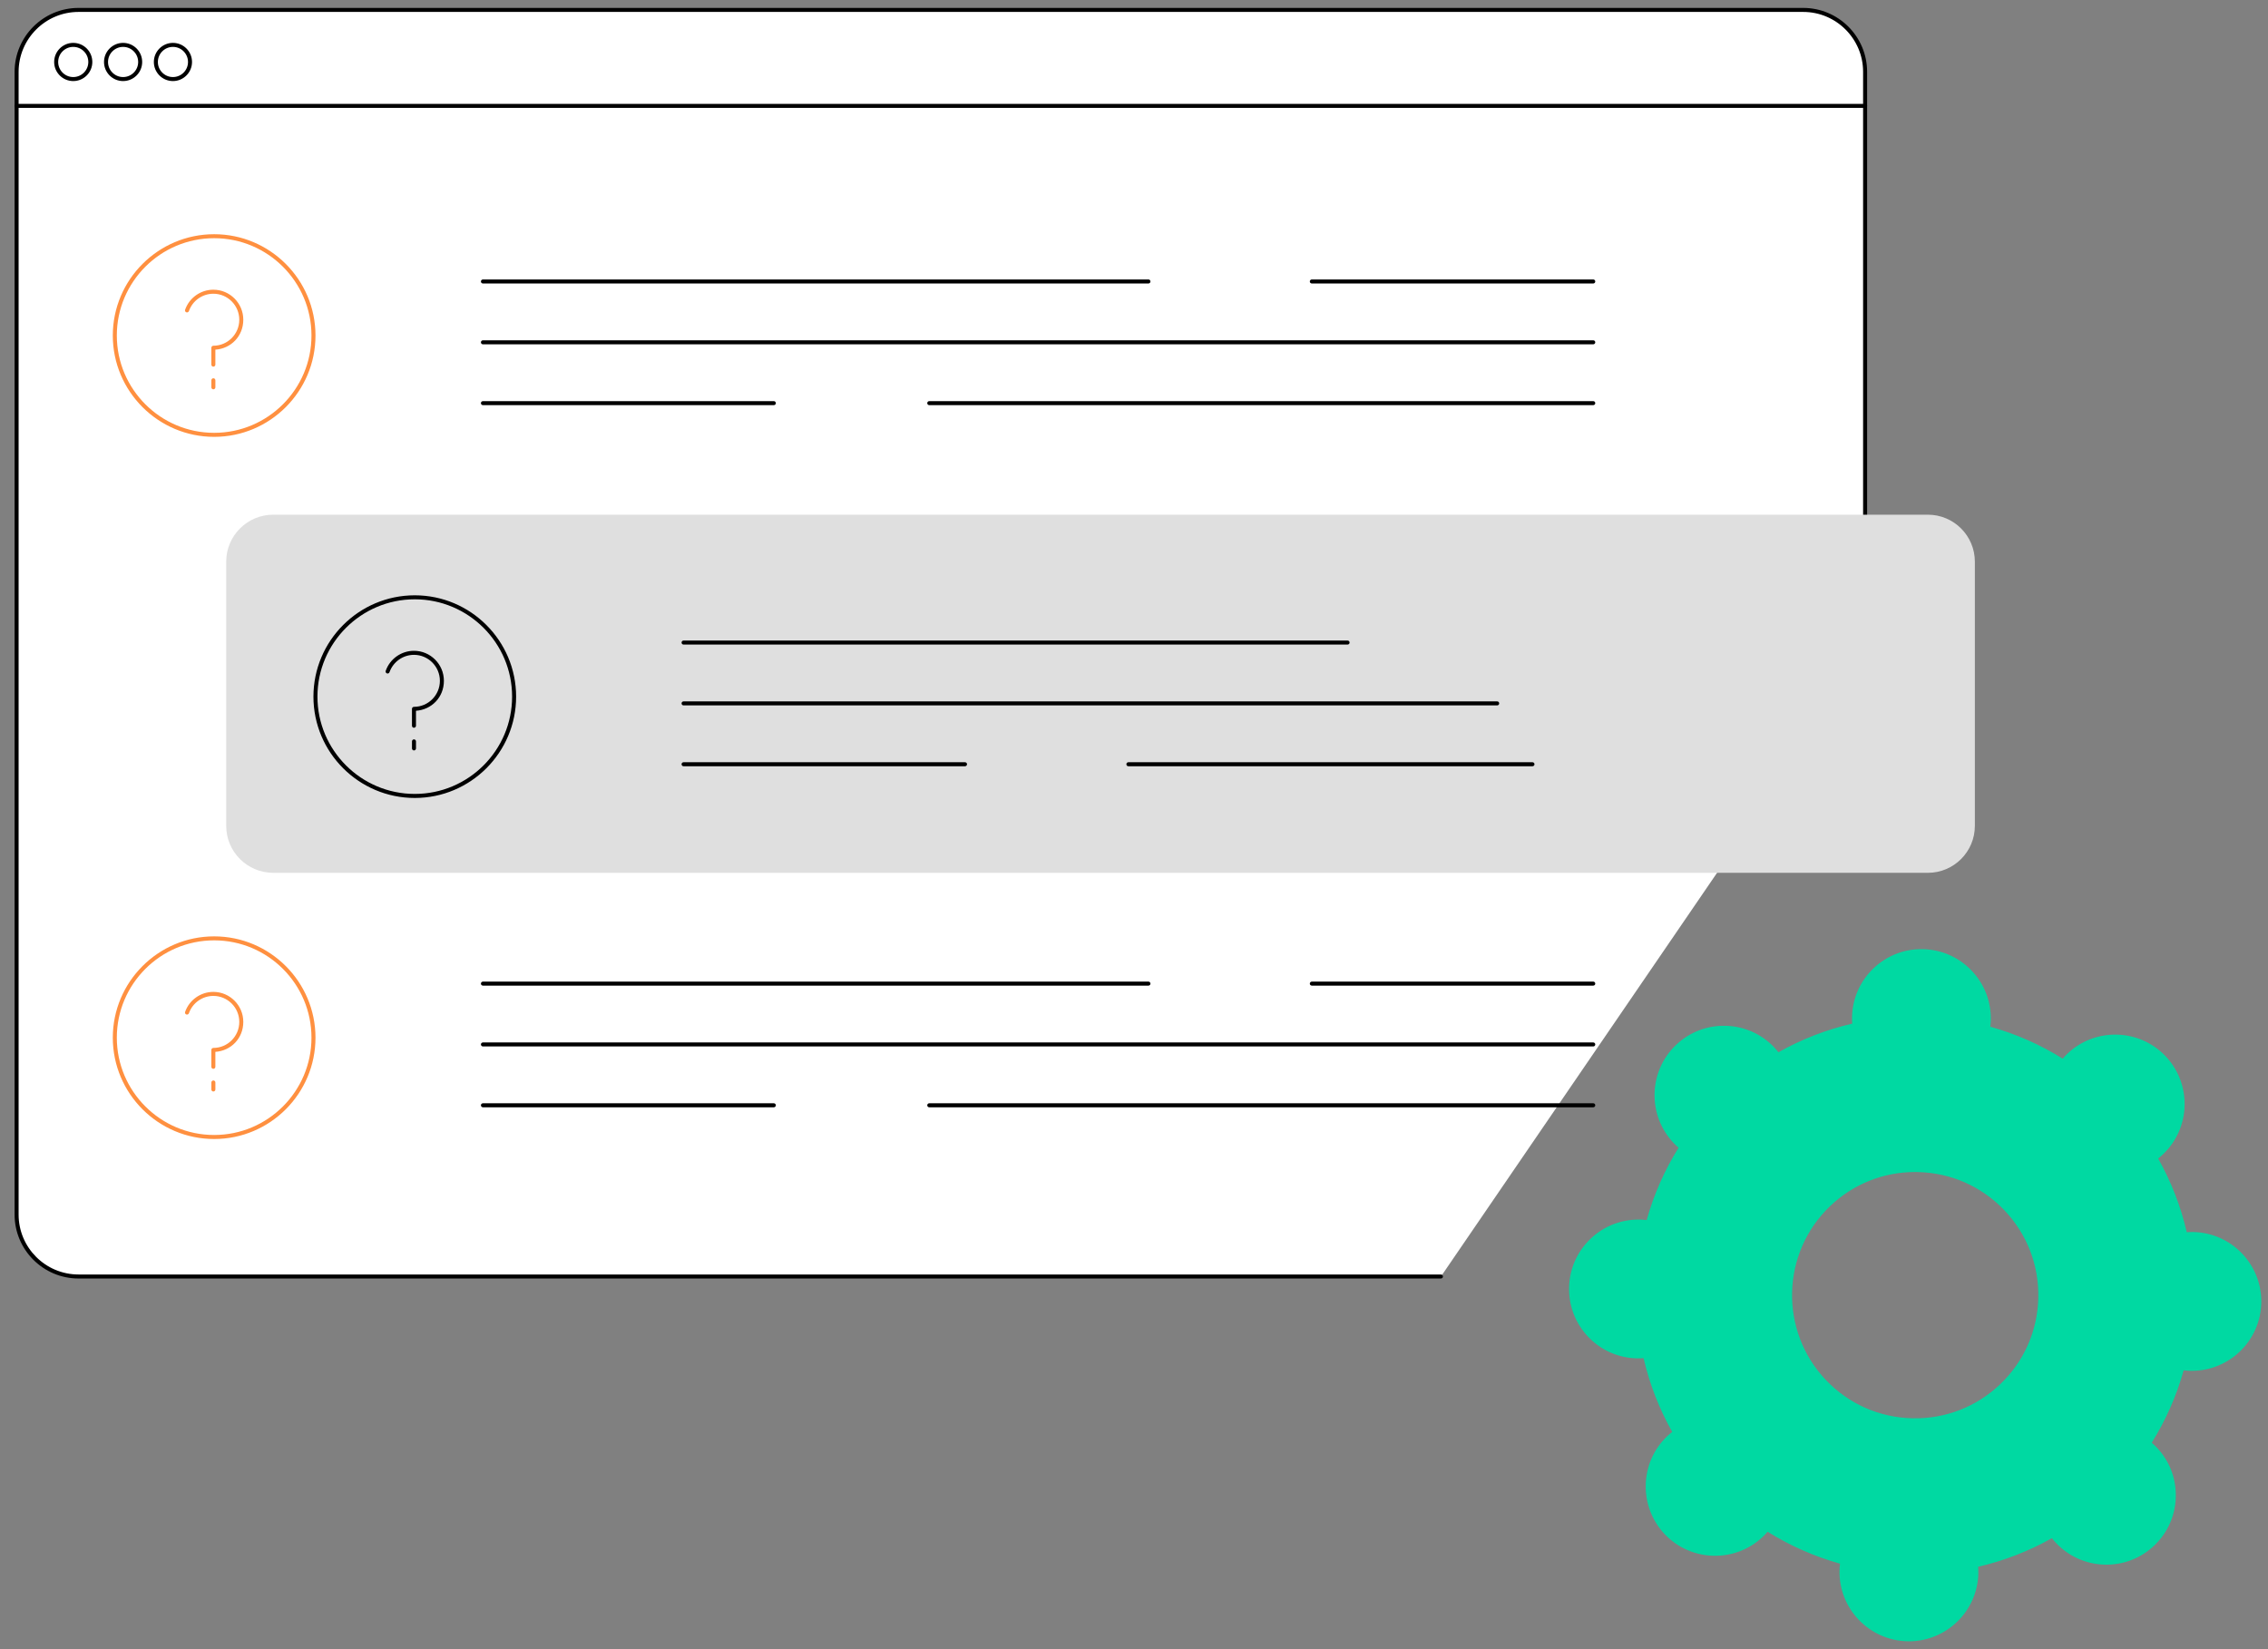 <svg width="165" height="120" viewBox="0 0 165 120" fill="none" xmlns="http://www.w3.org/2000/svg">
<rect x="0" y="0" width="165" height="120" fill="#808080" stroke="none"/>
<g id="Illustration" clip-path="url(#clip0_1260_23590)">
<g id="FAQ">
<g id="Group">
<path id="Vector" d="M150.498 76.784C150.352 76.924 150.221 77.071 150.095 77.223C148.382 76.137 146.539 75.333 144.633 74.815C144.661 74.619 144.681 74.422 144.686 74.221C144.747 71.513 142.601 69.268 139.894 69.208C137.186 69.147 134.941 71.293 134.881 74C134.877 74.202 134.889 74.4 134.908 74.596C132.981 75.028 131.104 75.748 129.344 76.755C129.225 76.597 129.1 76.444 128.961 76.298C127.09 74.34 123.985 74.27 122.028 76.142C120.071 78.013 120 81.118 121.872 83.075C122.012 83.221 122.159 83.352 122.311 83.478C121.225 85.191 120.421 87.033 119.903 88.94C119.709 88.912 119.51 88.891 119.309 88.887C116.601 88.826 114.356 90.971 114.296 93.679C114.235 96.387 116.381 98.632 119.088 98.691C119.29 98.696 119.488 98.684 119.684 98.665C120.116 100.593 120.835 102.469 121.843 104.229C121.685 104.348 121.532 104.472 121.386 104.612C119.428 106.483 119.358 109.588 121.229 111.545C123.101 113.502 126.205 113.572 128.163 111.701C128.309 111.561 128.44 111.414 128.566 111.262C130.279 112.348 132.121 113.152 134.028 113.67C134 113.866 133.979 114.063 133.975 114.264C133.914 116.972 136.059 119.217 138.767 119.277C141.475 119.338 143.719 117.192 143.779 114.485C143.784 114.283 143.772 114.085 143.753 113.889C145.68 113.457 147.557 112.737 149.317 111.73C149.435 111.888 149.561 112.041 149.7 112.187C151.571 114.145 154.675 114.215 156.633 112.343C158.59 110.472 158.66 107.367 156.789 105.41C156.649 105.264 156.501 105.133 156.35 105.007C157.436 103.294 158.24 101.452 158.758 99.545C158.952 99.573 159.151 99.594 159.352 99.598C162.06 99.659 164.305 97.513 164.365 94.806C164.426 92.098 162.28 89.853 159.573 89.793C159.371 89.789 159.173 89.801 158.977 89.82C158.545 87.892 157.825 86.016 156.818 84.256C156.976 84.137 157.129 84.013 157.275 83.873C159.232 82.002 159.303 78.897 157.431 76.94C155.56 74.983 152.455 74.913 150.498 76.784ZM145.623 100.825C141.987 104.301 136.223 104.171 132.747 100.535C129.272 96.899 129.402 91.135 133.038 87.659C136.674 84.184 142.438 84.314 145.913 87.95C149.389 91.586 149.259 97.35 145.623 100.825Z" fill="#00D9A2"/>
<path id="Vector_2" d="M138.877 119.424C138.839 119.424 138.8 119.424 138.762 119.424C135.979 119.361 133.764 117.044 133.827 114.261C133.83 114.111 133.843 113.951 133.865 113.778C132.007 113.26 130.235 112.479 128.596 111.454C128.482 111.587 128.372 111.704 128.264 111.807C126.252 113.731 123.049 113.66 121.125 111.647C119.202 109.634 119.273 106.431 121.286 104.508C121.395 104.404 121.517 104.3 121.655 104.192C120.706 102.509 120.006 100.704 119.572 98.824C119.397 98.837 119.238 98.843 119.088 98.84C117.739 98.809 116.484 98.256 115.551 97.281C114.62 96.306 114.122 95.026 114.153 93.679C114.183 92.331 114.737 91.075 115.712 90.142C116.687 89.209 117.973 88.713 119.314 88.744C119.466 88.746 119.625 88.76 119.797 88.78C120.315 86.921 121.096 85.15 122.121 83.511C121.988 83.397 121.871 83.287 121.768 83.178C119.844 81.165 119.915 77.963 121.928 76.039C122.903 75.108 124.182 74.61 125.532 74.641C126.881 74.671 128.136 75.225 129.069 76.2C129.172 76.309 129.277 76.43 129.384 76.567C131.067 75.619 132.872 74.918 134.752 74.484C134.739 74.311 134.734 74.15 134.738 74C134.769 72.651 135.322 71.396 136.297 70.463C137.272 69.53 138.556 69.034 139.899 69.065C141.248 69.096 142.503 69.649 143.436 70.624C144.367 71.599 144.865 72.879 144.834 74.226C144.831 74.376 144.818 74.535 144.796 74.709C146.656 75.227 148.428 76.008 150.065 77.033C150.179 76.899 150.287 76.785 150.397 76.68C152.41 74.756 155.612 74.827 157.536 76.84C159.46 78.853 159.388 82.055 157.375 83.979C157.266 84.083 157.145 84.187 157.008 84.295C157.956 85.979 158.657 87.785 159.09 89.663C159.266 89.65 159.425 89.644 159.575 89.647C162.359 89.71 164.573 92.026 164.51 94.81C164.449 97.555 162.195 99.745 159.463 99.746C159.425 99.746 159.385 99.746 159.347 99.746C159.197 99.743 159.038 99.73 158.864 99.71C158.346 101.568 157.565 103.34 156.54 104.979C156.673 105.093 156.79 105.202 156.894 105.312C157.826 106.287 158.323 107.567 158.292 108.914C158.261 110.263 157.708 111.518 156.733 112.451C155.758 113.384 154.475 113.88 153.131 113.849C151.782 113.819 150.527 113.265 149.594 112.29C149.49 112.181 149.385 112.06 149.279 111.923C147.594 112.871 145.79 113.572 143.91 114.005C143.923 114.179 143.929 114.34 143.926 114.49C143.865 117.236 141.611 119.425 138.879 119.427L138.877 119.424ZM128.565 111.115C128.591 111.115 128.619 111.123 128.642 111.139C130.324 112.204 132.147 113.009 134.064 113.53C134.135 113.549 134.18 113.619 134.17 113.692C134.139 113.905 134.122 114.093 134.119 114.268C134.059 116.891 136.145 119.073 138.768 119.132C141.387 119.19 143.573 117.106 143.631 114.483C143.636 114.306 143.627 114.118 143.607 113.905C143.599 113.832 143.647 113.765 143.72 113.749C145.659 113.315 147.517 112.593 149.244 111.604C149.308 111.568 149.39 111.585 149.433 111.644C149.562 111.816 149.685 111.962 149.804 112.087C150.683 113.006 151.865 113.528 153.137 113.556C154.409 113.584 155.612 113.117 156.532 112.239C157.45 111.361 157.972 110.178 158 108.907C158.029 107.637 157.561 106.431 156.683 105.512C156.562 105.385 156.422 105.258 156.257 105.121C156.2 105.074 156.187 104.992 156.227 104.929C157.292 103.248 158.096 101.425 158.617 99.508C158.636 99.437 158.707 99.392 158.78 99.402C158.993 99.433 159.181 99.45 159.356 99.453C161.978 99.513 164.161 97.427 164.22 94.804C164.279 92.181 162.194 89.999 159.571 89.941C159.393 89.936 159.21 89.945 158.993 89.967C158.92 89.974 158.852 89.926 158.836 89.853C158.403 87.915 157.682 86.056 156.692 84.33C156.656 84.265 156.673 84.185 156.732 84.14C156.907 84.008 157.048 83.89 157.175 83.769C159.071 81.956 159.14 78.939 157.327 77.042C155.514 75.146 152.497 75.077 150.601 76.89C150.473 77.013 150.349 77.148 150.21 77.316C150.163 77.373 150.082 77.386 150.019 77.347C148.339 76.283 146.514 75.478 144.598 74.956C144.526 74.937 144.481 74.867 144.491 74.794C144.522 74.578 144.539 74.394 144.542 74.217C144.571 72.947 144.103 71.742 143.226 70.822C142.347 69.904 141.165 69.382 139.893 69.354C138.623 69.326 137.418 69.793 136.498 70.67C135.58 71.549 135.058 72.731 135.03 74.003C135.025 74.178 135.034 74.368 135.055 74.581C135.062 74.654 135.014 74.721 134.941 74.737C133.002 75.172 131.144 75.893 129.418 76.881C129.353 76.918 129.272 76.902 129.228 76.842C129.099 76.669 128.977 76.523 128.857 76.398C127.978 75.48 126.796 74.957 125.525 74.93C124.253 74.9 123.049 75.369 122.13 76.246C120.234 78.059 120.165 81.076 121.978 82.974C122.099 83.101 122.239 83.228 122.405 83.365C122.462 83.412 122.476 83.493 122.436 83.556C121.371 85.236 120.566 87.061 120.045 88.977C120.026 89.049 119.955 89.094 119.883 89.084C119.67 89.053 119.482 89.035 119.307 89.033C118.038 89.003 116.831 89.472 115.912 90.349C114.993 91.228 114.471 92.41 114.443 93.681C114.414 94.951 114.883 96.157 115.76 97.077C116.638 97.995 117.821 98.517 119.092 98.545C119.267 98.549 119.457 98.541 119.67 98.519C119.743 98.511 119.81 98.56 119.826 98.633C120.261 100.571 120.982 102.429 121.97 104.157C122.007 104.222 121.989 104.302 121.931 104.347C121.756 104.478 121.616 104.595 121.487 104.718C119.591 106.531 119.523 109.548 121.336 111.444C123.148 113.34 126.165 113.408 128.062 111.596C128.189 111.474 128.316 111.336 128.453 111.169C128.482 111.134 128.523 111.115 128.565 111.115ZM139.336 103.495C139.264 103.495 139.193 103.495 139.121 103.492C136.65 103.436 134.35 102.422 132.642 100.635C129.117 96.947 129.248 91.079 132.937 87.554C134.723 85.846 137.065 84.935 139.539 84.992C142.01 85.048 144.31 86.062 146.018 87.849C147.726 89.635 148.635 91.98 148.58 94.451C148.524 96.922 147.51 99.222 145.723 100.93C143.988 102.588 141.727 103.495 139.336 103.495ZM139.326 85.281C137.009 85.281 134.82 86.159 133.14 87.764C129.568 91.178 129.439 96.862 132.854 100.434C134.507 102.163 136.736 103.146 139.128 103.2C141.519 103.254 143.792 102.372 145.522 100.718C147.251 99.065 148.235 96.836 148.289 94.443C148.343 92.051 147.462 89.78 145.808 88.05C144.154 86.321 141.925 85.338 139.533 85.284C139.464 85.283 139.394 85.281 139.326 85.281Z" fill="#00D9A2"/>
</g>
<g id="Group_2">
<g id="Group_3">
<g id="Group_4">
<path id="Vector_3" d="M104.831 92.884H5.713C3.225 92.884 1.209 90.867 1.209 88.379V5.227C1.209 2.74 3.226 0.723 5.713 0.723H131.185C133.674 0.723 135.689 2.74 135.689 5.227V47.759L104.83 92.885L104.831 92.884Z" fill="white"/>
<path id="Vector_4" d="M104.831 93.029H5.713C3.148 93.029 1.062 90.944 1.062 88.379V5.227C1.062 2.662 3.148 0.576 5.713 0.576H131.184C133.749 0.576 135.835 2.662 135.835 5.227V47.759C135.835 47.839 135.769 47.905 135.689 47.905C135.609 47.905 135.543 47.839 135.543 47.759V5.227C135.543 2.823 133.587 0.868 131.184 0.868H5.713C3.31 0.868 1.354 2.824 1.354 5.227V88.379C1.354 90.783 3.31 92.737 5.713 92.737H104.831C104.911 92.737 104.977 92.803 104.977 92.883C104.977 92.964 104.911 93.029 104.831 93.029Z" fill="black"/>
</g>
<path id="Vector_5" d="M135.69 7.85H1.208C1.128 7.85 1.062 7.784 1.062 7.704C1.062 7.623 1.128 7.558 1.208 7.558H135.69C135.771 7.558 135.836 7.623 135.836 7.704C135.836 7.784 135.771 7.85 135.69 7.85Z" fill="black"/>
<g id="Group_5">
<path id="Vector_6" d="M5.329 5.899C4.562 5.899 3.94 5.276 3.94 4.51C3.94 3.743 4.564 3.12 5.329 3.12C6.093 3.12 6.717 3.743 6.717 4.51C6.717 5.276 6.093 5.899 5.329 5.899ZM5.329 3.412C4.724 3.412 4.232 3.904 4.232 4.51C4.232 5.115 4.724 5.607 5.329 5.607C5.933 5.607 6.425 5.115 6.425 4.51C6.425 3.904 5.933 3.412 5.329 3.412Z" fill="black"/>
<path id="Vector_7" d="M8.955 5.899C8.189 5.899 7.567 5.276 7.567 4.51C7.567 3.743 8.191 3.12 8.955 3.12C9.72 3.12 10.344 3.743 10.344 4.51C10.344 5.276 9.72 5.899 8.955 5.899ZM8.955 3.412C8.351 3.412 7.859 3.904 7.859 4.51C7.859 5.115 8.351 5.607 8.955 5.607C9.56 5.607 10.052 5.115 10.052 4.51C10.052 3.904 9.56 3.412 8.955 3.412Z" fill="black"/>
<path id="Vector_8" d="M12.582 5.899C11.815 5.899 11.193 5.276 11.193 4.51C11.193 3.743 11.817 3.12 12.582 3.12C13.346 3.12 13.97 3.743 13.97 4.51C13.97 5.276 13.346 5.899 12.582 5.899ZM12.582 3.412C11.977 3.412 11.485 3.904 11.485 4.51C11.485 5.115 11.977 5.607 12.582 5.607C13.186 5.607 13.678 5.115 13.678 4.51C13.678 3.904 13.186 3.412 12.582 3.412Z" fill="black"/>
</g>
</g>
<g id="Group_6">
<g id="Group_7">
<g id="Group_8">
<path id="Vector_9" d="M15.522 26.679C15.442 26.679 15.376 26.613 15.376 26.533V25.303C15.376 25.223 15.442 25.157 15.522 25.157C16.563 25.157 17.408 24.309 17.408 23.265C17.408 22.221 16.561 21.373 15.522 21.373C14.723 21.373 14.008 21.88 13.743 22.635C13.716 22.71 13.632 22.75 13.556 22.724C13.48 22.697 13.439 22.614 13.467 22.537C13.773 21.665 14.599 21.08 15.522 21.08C16.723 21.08 17.7 22.059 17.7 23.264C17.7 24.468 16.8 25.367 15.668 25.443V26.532C15.668 26.612 15.602 26.678 15.522 26.678V26.679Z" fill="#FF9040"/>
<path id="Vector_10" d="M15.523 28.329C15.443 28.329 15.377 28.263 15.377 28.183V27.67C15.377 27.59 15.443 27.524 15.523 27.524C15.603 27.524 15.669 27.59 15.669 27.67V28.183C15.669 28.263 15.603 28.329 15.523 28.329Z" fill="#FF9040"/>
</g>
<path id="Vector_11" d="M15.58 31.787C11.515 31.787 8.207 28.48 8.207 24.415C8.207 20.349 11.515 17.042 15.58 17.042C19.645 17.042 22.952 20.349 22.952 24.415C22.952 28.48 19.645 31.787 15.58 31.787ZM15.58 17.332C11.675 17.332 8.499 20.509 8.499 24.413C8.499 28.318 11.675 31.494 15.58 31.494C19.484 31.494 22.66 28.318 22.66 24.413C22.66 20.509 19.484 17.332 15.58 17.332Z" fill="#FF9040"/>
</g>
<g id="Group_9">
<path id="Vector_12" d="M115.912 20.627H95.436C95.356 20.627 95.29 20.561 95.29 20.481C95.29 20.401 95.356 20.335 95.436 20.335H115.912C115.992 20.335 116.058 20.401 116.058 20.481C116.058 20.561 115.992 20.627 115.912 20.627Z" fill="black"/>
<path id="Vector_13" d="M83.551 20.627H35.133C35.053 20.627 34.987 20.561 34.987 20.481C34.987 20.401 35.053 20.335 35.133 20.335H83.551C83.631 20.335 83.697 20.401 83.697 20.481C83.697 20.561 83.631 20.627 83.551 20.627Z" fill="black"/>
<path id="Vector_14" d="M115.912 25.054H35.133C35.053 25.054 34.987 24.988 34.987 24.908C34.987 24.827 35.053 24.762 35.133 24.762H115.912C115.993 24.762 116.058 24.827 116.058 24.908C116.058 24.988 115.993 25.054 115.912 25.054Z" fill="black"/>
<path id="Vector_15" d="M115.912 29.48H67.604C67.524 29.48 67.458 29.415 67.458 29.334C67.458 29.254 67.524 29.189 67.604 29.189H115.912C115.992 29.189 116.058 29.254 116.058 29.334C116.058 29.415 115.992 29.48 115.912 29.48Z" fill="black"/>
<path id="Vector_16" d="M56.298 29.48H35.133C35.053 29.48 34.987 29.415 34.987 29.334C34.987 29.254 35.053 29.189 35.133 29.189H56.298C56.378 29.189 56.444 29.254 56.444 29.334C56.444 29.415 56.378 29.48 56.298 29.48Z" fill="black"/>
</g>
</g>
<g id="Group_10">
<path id="Vector_17" d="M140.253 37.451H19.878C17.989 37.451 16.457 38.983 16.457 40.873V60.089C16.457 61.978 17.989 63.51 19.878 63.51H140.253C142.142 63.51 143.674 61.978 143.674 60.089V40.873C143.674 38.983 142.142 37.451 140.253 37.451Z" fill="#DFDFDF"/>
<g id="Group_11">
<g id="Group_12">
<path id="Vector_18" d="M30.117 52.955C30.036 52.955 29.971 52.889 29.971 52.809V51.578C29.971 51.498 30.036 51.432 30.117 51.432C31.157 51.432 32.002 50.584 32.002 49.541C32.002 48.497 31.156 47.649 30.117 47.649C29.318 47.649 28.603 48.155 28.337 48.91C28.311 48.986 28.226 49.025 28.151 48.999C28.075 48.973 28.034 48.889 28.061 48.812C28.368 47.941 29.194 47.355 30.117 47.355C31.318 47.355 32.294 48.335 32.294 49.539C32.294 50.743 31.395 51.642 30.263 51.718V52.807C30.263 52.888 30.197 52.953 30.117 52.953V52.955Z" fill="black"/>
<path id="Vector_19" d="M30.118 54.604C30.037 54.604 29.972 54.538 29.972 54.458V53.946C29.972 53.865 30.037 53.8 30.118 53.8C30.198 53.8 30.264 53.865 30.264 53.946V54.458C30.264 54.538 30.198 54.604 30.118 54.604Z" fill="black"/>
</g>
<path id="Vector_20" d="M30.175 58.063C26.11 58.063 22.803 54.755 22.803 50.69C22.803 46.625 26.11 43.317 30.175 43.317C34.24 43.317 37.548 46.625 37.548 50.69C37.548 54.755 34.24 58.063 30.175 58.063ZM30.175 43.608C26.271 43.608 23.095 46.784 23.095 50.688C23.095 54.593 26.271 57.769 30.175 57.769C34.08 57.769 37.256 54.593 37.256 50.688C37.256 46.784 34.08 43.608 30.175 43.608Z" fill="black"/>
</g>
<g id="Group_13">
<path id="Vector_21" d="M70.206 55.755H49.73C49.65 55.755 49.584 55.689 49.584 55.609C49.584 55.529 49.65 55.463 49.73 55.463H70.206C70.286 55.463 70.352 55.529 70.352 55.609C70.352 55.689 70.286 55.755 70.206 55.755Z" fill="black"/>
<path id="Vector_22" d="M111.49 55.755H82.091C82.011 55.755 81.945 55.689 81.945 55.609C81.945 55.529 82.011 55.463 82.091 55.463H111.49C111.57 55.463 111.636 55.529 111.636 55.609C111.636 55.689 111.57 55.755 111.49 55.755Z" fill="black"/>
<path id="Vector_23" d="M108.922 51.328H49.73C49.65 51.328 49.584 51.262 49.584 51.182C49.584 51.102 49.65 51.036 49.73 51.036H108.922C109.003 51.036 109.068 51.102 109.068 51.182C109.068 51.262 109.003 51.328 108.922 51.328Z" fill="black"/>
<path id="Vector_24" d="M98.038 46.901H49.73C49.65 46.901 49.584 46.836 49.584 46.755C49.584 46.675 49.65 46.609 49.73 46.609H98.038C98.118 46.609 98.184 46.675 98.184 46.755C98.184 46.836 98.118 46.901 98.038 46.901Z" fill="black"/>
</g>
</g>
<g id="Group_14">
<g id="Group_15">
<g id="Group_16">
<path id="Vector_25" d="M15.522 77.773C15.442 77.773 15.376 77.707 15.376 77.627V76.397C15.376 76.316 15.442 76.251 15.522 76.251C16.563 76.251 17.408 75.403 17.408 74.359C17.408 73.315 16.561 72.467 15.522 72.467C14.723 72.467 14.008 72.974 13.743 73.728C13.716 73.804 13.632 73.844 13.556 73.817C13.48 73.791 13.439 73.708 13.467 73.63C13.773 72.759 14.599 72.174 15.522 72.174C16.723 72.174 17.7 73.153 17.7 74.357C17.7 75.562 16.8 76.461 15.668 76.537V77.626C15.668 77.706 15.602 77.772 15.522 77.772V77.773Z" fill="#FF9040"/>
<path id="Vector_26" d="M15.523 79.422C15.443 79.422 15.377 79.357 15.377 79.276V78.764C15.377 78.684 15.443 78.618 15.523 78.618C15.603 78.618 15.669 78.684 15.669 78.764V79.276C15.669 79.357 15.603 79.422 15.523 79.422Z" fill="#FF9040"/>
</g>
<path id="Vector_27" d="M15.58 82.879C11.515 82.879 8.207 79.572 8.207 75.506C8.207 71.441 11.515 68.134 15.58 68.134C19.645 68.134 22.952 71.441 22.952 75.506C22.952 79.572 19.645 82.879 15.58 82.879ZM15.58 68.424C11.675 68.424 8.499 71.6 8.499 75.505C8.499 79.409 11.675 82.586 15.58 82.586C19.484 82.586 22.66 79.409 22.66 75.505C22.66 71.6 19.484 68.424 15.58 68.424Z" fill="#FF9040"/>
</g>
<g id="Group_17">
<path id="Vector_28" d="M115.912 71.718H95.436C95.356 71.718 95.29 71.652 95.29 71.572C95.29 71.492 95.356 71.426 95.436 71.426H115.912C115.992 71.426 116.058 71.492 116.058 71.572C116.058 71.652 115.992 71.718 115.912 71.718Z" fill="black"/>
<path id="Vector_29" d="M83.551 71.718H35.133C35.053 71.718 34.987 71.652 34.987 71.572C34.987 71.492 35.053 71.426 35.133 71.426H83.551C83.631 71.426 83.697 71.492 83.697 71.572C83.697 71.652 83.631 71.718 83.551 71.718Z" fill="black"/>
<path id="Vector_30" d="M115.912 76.144H35.133C35.053 76.144 34.987 76.079 34.987 75.999C34.987 75.918 35.053 75.853 35.133 75.853H115.912C115.993 75.853 116.058 75.918 116.058 75.999C116.058 76.079 115.993 76.144 115.912 76.144Z" fill="black"/>
<path id="Vector_31" d="M115.912 80.571H67.604C67.524 80.571 67.458 80.505 67.458 80.425C67.458 80.345 67.524 80.279 67.604 80.279H115.912C115.992 80.279 116.058 80.345 116.058 80.425C116.058 80.505 115.992 80.571 115.912 80.571Z" fill="black"/>
<path id="Vector_32" d="M56.298 80.571H35.133C35.053 80.571 34.987 80.505 34.987 80.425C34.987 80.345 35.053 80.279 35.133 80.279H56.298C56.378 80.279 56.444 80.345 56.444 80.425C56.444 80.505 56.378 80.571 56.298 80.571Z" fill="black"/>
</g>
</g>
</g>
</g>
</g>
<defs>
<clipPath id="clip0_1260_23590">
<rect width="164" height="120" fill="white" transform="translate(0.667)"/>
</clipPath>
</defs>
</svg>
